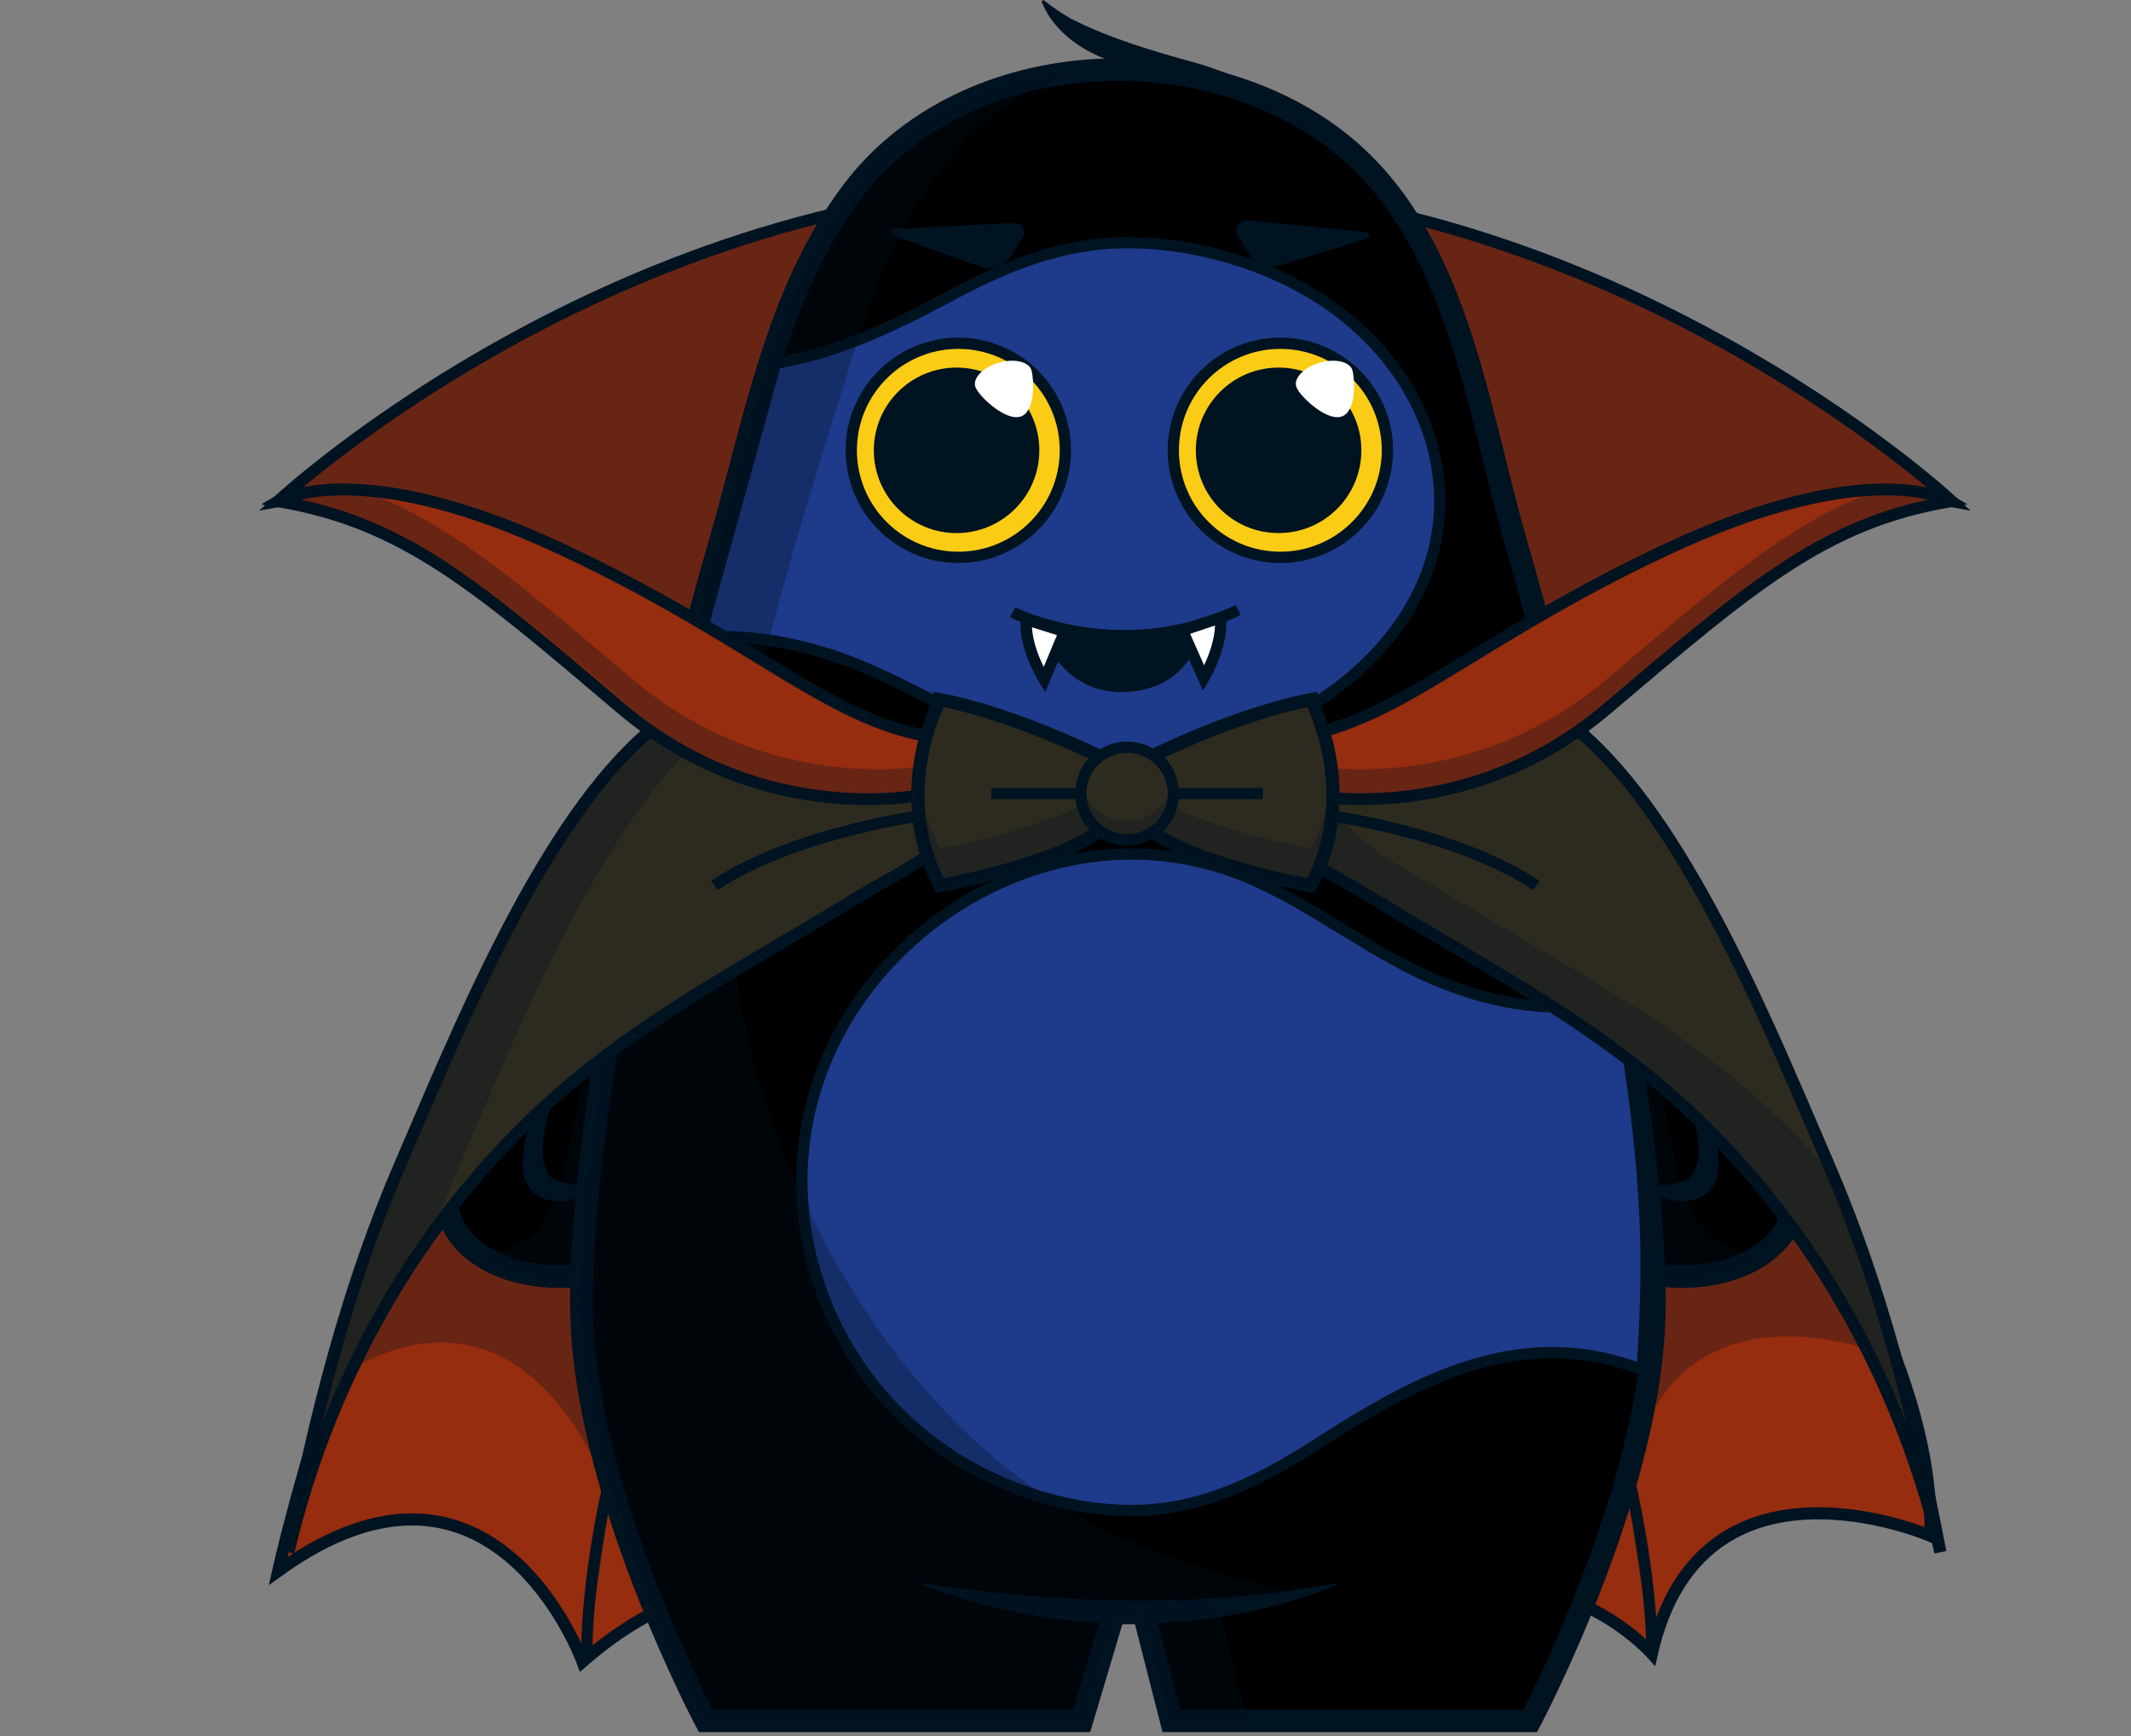 <?xml version="1.0" encoding="UTF-8"?>
<svg xmlns="http://www.w3.org/2000/svg" width="378" height="308" viewBox="0 0 378 308" fill="none">
  <rect x="0" y="0" width="378" height="308" fill="#808080" stroke="none"/>
  <g clip-path="url(#clip0_870_5563)">
    <path d="M129.22 143.43H267.15C267.15 143.43 344.16 218.47 342.41 272.47C342.41 272.47 301.76 254.95 293.01 293.35C293.01 293.35 269.15 266.64 240.78 294.38C240.78 294.38 189.74 268.74 166.7 299.01C166.7 299.01 139.67 262.99 103.33 294.8C103.33 294.8 87.54 251.12 49.35 278.71C49.35 278.71 66.11 202.85 95.8 178.33C125.49 153.81 129.24 143.44 129.24 143.44L129.22 143.43Z" fill="#962D0F" stroke="#001321" stroke-width="2.15" stroke-miterlimit="10"></path>
    <path opacity="0.3" d="M336.19 240.73C336.19 240.85 336.19 240.97 336.19 241.09C336.19 241.09 297.27 223.57 288.89 261.97C288.89 261.97 266.04 235.27 238.88 263C238.88 263 190 237.36 167.94 267.63C167.94 267.63 142.06 231.62 107.26 263.42C107.26 263.42 93.07 222.42 58.93 244.95C66.79 221.45 79.3 191.96 95.8 178.33C125.49 153.81 129.23 143.43 129.23 143.43H267.16C267.16 143.43 318.15 193.12 336.2 240.73H336.19Z" fill="#001321"></path>
    <path d="M293 293.35C293 293.35 293.43 278.91 287.28 255.38L293 293.35Z" fill="#2D2B1F"></path>
    <path d="M293 293.35C293 293.35 293.43 278.91 287.28 255.38" stroke="#001321" stroke-width="2" stroke-miterlimit="10"></path>
    <path d="M104.11 293.35C104.11 293.35 103.68 278.91 109.83 255.38L104.11 293.35Z" fill="#2D2B1F"></path>
    <path d="M104.11 293.35C104.11 293.35 103.68 278.91 109.83 255.38" stroke="#001321" stroke-width="2" stroke-miterlimit="10"></path>
    <path d="M226.04 146.85C226.04 146.85 252.2 140.08 273.45 120.45C294.7 100.82 321.68 90.13 330.67 88.92C339.66 87.71 346.2 88.92 346.2 88.92C346.2 88.92 283.13 30.12 197.76 32.71C112.4 30.11 49.32 88.92 49.32 88.92C49.32 88.92 55.86 87.72 64.85 88.92C73.84 90.12 100.82 100.82 122.07 120.45C143.32 140.08 169.48 146.85 169.48 146.85" fill="#962D0F"></path>
    <path d="M226.04 146.85C226.04 146.85 252.2 140.08 273.45 120.45C294.7 100.82 321.68 90.13 330.67 88.92C339.66 87.71 346.2 88.92 346.2 88.92C346.2 88.92 283.13 30.12 197.76 32.71C112.4 30.11 49.32 88.92 49.32 88.92C49.32 88.92 55.86 87.72 64.85 88.92C73.84 90.12 100.82 100.82 122.07 120.45C143.32 140.08 169.48 146.85 169.48 146.85" stroke="#001321" stroke-width="2.1" stroke-miterlimit="10"></path>
    <path opacity="0.3" d="M226.04 146.85C226.04 146.85 252.2 140.08 273.45 120.45C294.7 100.82 321.68 90.13 330.67 88.92C339.66 87.71 346.2 88.92 346.2 88.92C346.2 88.92 283.13 30.12 197.76 32.71C112.4 30.11 49.32 88.92 49.32 88.92C49.32 88.92 55.86 87.72 64.85 88.92C73.84 90.12 100.82 100.82 122.07 120.45C143.32 140.08 169.48 146.85 169.48 146.85" fill="#001321"></path>
    <path d="M275.15 119.34C285.44 142.99 295.92 166.68 309.61 188.6C313.96 195.57 318.81 202.94 318.57 211.16C318.49 214.08 317.7 217.05 315.91 219.36C311.14 225.51 301.6 227.25 294.31 226.23C283.45 224.71 280.63 217.5 278.75 207.72C276.29 194.9 273.58 182.12 269.72 169.64C264.52 152.8 258.74 137.81 265.9 120.48C266.47 119.1 267.14 117.69 268.33 116.79C270.99 114.78 273.58 117.28 275.16 119.34C275.15 119.34 275.15 119.31 275.14 119.3" fill="black"></path>
    <path d="M275.15 119.34C285.44 142.99 295.92 166.68 309.61 188.6C313.96 195.57 318.81 202.94 318.57 211.16C318.49 214.08 317.7 217.05 315.91 219.36C311.14 225.51 301.6 227.25 294.31 226.23C283.45 224.71 280.63 217.5 278.75 207.72C276.29 194.9 273.58 182.12 269.72 169.64C264.52 152.8 258.74 137.81 265.9 120.48C266.47 119.1 267.14 117.69 268.33 116.79C270.99 114.78 273.58 117.28 275.16 119.34C275.15 119.34 275.15 119.31 275.14 119.3" stroke="#001321" stroke-width="4" stroke-miterlimit="10"></path>
    <path opacity="0.3" d="M312.02 222.86C306.94 226.16 299.96 227.02 294.31 226.22C283.45 224.7 280.63 217.5 278.75 207.71C276.3 194.89 273.58 182.11 269.72 169.63C264.52 152.79 258.74 137.8 265.9 120.47C266.47 119.09 267.14 117.68 268.33 116.78C270.99 114.77 273.56 117.26 275.14 119.32C275.15 119.32 275.15 119.33 275.15 119.33C276.97 123.53 278.8 127.73 280.66 131.91C280.14 143.45 284.1 154.43 287.78 166.33C291.63 178.81 294.35 191.6 296.81 204.41C298.66 214.09 301.45 221.24 312.02 222.86Z" fill="#001321"></path>
    <path d="M296.99 186.96C300.77 192.72 306.14 201.75 304.52 208.93C302.8 214.45 295.9 213.84 292.27 210.93L292.38 210.54C293.15 210.41 293.87 210.4 294.57 210.32C296.18 210.16 298.59 209.9 299.62 208.98C302.91 205.52 300.58 199.29 299.52 195.15C298.73 192.45 297.71 189.79 296.64 187.16L296.99 186.96Z" fill="#001321"></path>
    <path d="M122.38 119.34C112.09 142.99 101.61 166.68 87.92 188.6C83.57 195.57 78.72 202.94 78.96 211.16C79.04 214.08 79.83 217.05 81.62 219.36C86.39 225.51 95.93 227.25 103.22 226.23C114.08 224.71 116.9 217.5 118.78 207.72C121.24 194.9 123.95 182.12 127.81 169.64C133.01 152.8 138.79 137.81 131.63 120.48C131.06 119.1 130.39 117.69 129.2 116.79C126.54 114.78 123.95 117.28 122.37 119.34C122.38 119.34 122.38 119.31 122.39 119.3" fill="black"></path>
    <path d="M122.38 119.34C112.09 142.99 101.61 166.68 87.92 188.6C83.57 195.57 78.72 202.94 78.96 211.16C79.04 214.08 79.83 217.05 81.62 219.36C86.39 225.51 95.93 227.25 103.22 226.23C114.08 224.71 116.9 217.5 118.78 207.72C121.24 194.9 123.95 182.12 127.81 169.64C133.01 152.8 138.79 137.81 131.63 120.48C131.06 119.1 130.39 117.69 129.2 116.79C126.54 114.78 123.95 117.28 122.37 119.34C122.38 119.34 122.38 119.31 122.39 119.3" stroke="#001321" stroke-width="4" stroke-miterlimit="10"></path>
    <path opacity="0.3" d="M85.52 222.86C90.6 226.16 97.58 227.02 103.23 226.22C114.09 224.7 116.91 217.5 118.79 207.71C121.24 194.89 123.96 182.11 127.82 169.63C133.02 152.79 138.8 137.8 131.64 120.47C131.07 119.09 130.4 117.68 129.21 116.78C126.55 114.77 123.98 117.26 122.4 119.32C122.39 119.32 122.39 119.33 122.39 119.33C120.57 123.53 118.74 127.73 116.88 131.91C117.4 143.45 113.44 154.43 109.76 166.33C105.91 178.81 103.19 191.6 100.73 204.41C98.88 214.09 96.09 221.24 85.52 222.86Z" fill="#001321"></path>
    <path d="M100.89 187.15C99.28 191.08 97.86 195.06 96.93 199.18C96.38 201.62 95.87 204.51 96.61 206.82C97.37 209.82 100.21 210.02 102.96 210.31C103.67 210.39 104.39 210.4 105.15 210.53L105.26 210.92C101.02 214.27 93.56 214.21 92.72 207.57C92.47 199.87 96.56 193.14 100.54 186.96L100.89 187.16V187.15Z" fill="#001321"></path>
    <path d="M207.76 305.3L202.88 286.18H197.59L191.89 305.3H125.17C125.17 305.3 104.42 266.24 103.2 234.51C103.16 233.55 103.14 232.56 103.14 231.53C103.13 231.19 103.13 230.84 103.13 230.49C103.13 228.8 103.17 227.02 103.24 225.18C103.4 220.75 103.76 215.91 104.28 210.76C106.98 183.98 114.06 148.85 121.3 119.98C123.43 111.52 125.56 103.6 127.61 96.58C133.79 75.42 137.61 51.95 151.22 33.95C170.41 8.58 211.15 5.91 236 24.06C258.48 40.48 261.79 71.84 268.99 96.58C270.98 103.42 273.06 111.11 275.14 119.34C282.43 148.32 289.6 183.75 292.32 210.73C293.06 218.04 293.47 224.72 293.47 230.49C293.47 230.84 293.47 231.19 293.46 231.53C293.46 232.56 293.44 233.55 293.4 234.51C292.18 266.24 271.43 305.3 271.43 305.3H207.76Z" fill="black" stroke="#001321" stroke-width="4" stroke-miterlimit="10"></path>
    <path d="M200.73 268C200.38 268 200.04 268 199.69 267.99C187.58 267.7 174.98 263.2 165.11 255.65C150.8 244.7 142.25 227.42 142.25 209.41C142.25 194.12 148.59 179.57 160.11 168.44C171.24 157.68 186.06 151.51 200.76 151.51C207.68 151.51 214.44 152.84 220.87 155.48C226.88 157.94 232.51 161.39 237.95 164.74C243.77 168.31 249.78 172.01 256.37 174.57C263.34 177.28 270.17 178.66 276.68 178.66C280.28 178.66 283.76 178.23 287.03 177.37C287.88 181.55 290.99 197.84 291.83 216.13C292.36 227.75 291.58 239.17 291.28 242.98C285.96 240.96 280.72 239.98 275.31 239.98C260.14 239.98 246.49 247.95 233.81 256.11C224.22 262.29 213.57 268 200.75 268H200.73Z" fill="#1E3A8A"></path>
    <path d="M200.75 152.52C207.54 152.52 214.17 153.83 220.48 156.41C226.41 158.84 232.01 162.27 237.41 165.59C243.27 169.19 249.32 172.9 255.99 175.5C263.07 178.26 270.03 179.65 276.66 179.65C279.97 179.65 283.19 179.29 286.24 178.58C287.29 183.94 290.04 199.19 290.81 216.17C291.29 226.61 290.7 236.9 290.36 241.59C285.38 239.85 280.32 238.98 275.29 238.98C259.84 238.98 246.05 247.03 233.25 255.27C223.78 261.36 213.29 267 200.73 267C200.39 267 200.05 267 199.71 266.99C187.81 266.7 175.42 262.28 165.71 254.85C151.64 244.09 143.24 227.1 143.24 209.41C143.24 194.4 149.47 180.1 160.8 169.16C171.75 158.58 186.31 152.51 200.75 152.51M200.75 150.52C169.85 150.52 141.24 176.78 141.24 209.41C141.24 227.73 149.94 245.31 164.49 256.44C174.39 264.01 187.17 268.68 199.66 268.99C200.02 268.99 200.37 269 200.72 269C213.24 269 223.94 263.63 234.32 256.95C247.48 248.47 260.7 240.98 275.28 240.98C280.69 240.98 286.28 242.01 292.13 244.41C292.13 244.41 293.46 230.49 292.8 216.09C291.82 194.6 287.77 176.12 287.77 176.12C284.15 177.18 280.41 177.66 276.65 177.66C269.88 177.66 263.04 176.11 256.71 173.64C244.04 168.71 233.73 159.68 221.23 154.56C214.47 151.79 207.55 150.52 200.74 150.52H200.75Z" fill="#001321"></path>
    <path d="M200.01 134.33C193.45 134.33 187.03 133.28 180.93 131.2C175.23 129.26 169.9 126.54 164.74 123.91C159.23 121.1 153.53 118.19 147.29 116.17C140.69 114.04 134.23 112.96 128.09 112.96C126.75 112.96 125.42 113.01 124.12 113.12L137.6 64.45C148.91 62.65 159.55 57.31 168.67 52.43C177.78 47.56 187.88 43.06 200.03 43.06C200.36 43.06 200.69 43.06 201.03 43.07C212.52 43.3 224.47 46.85 233.83 52.79C247.33 61.37 255.4 74.89 255.4 88.97C255.4 100.91 249.42 112.28 238.56 121C228.01 129.47 213.96 134.33 200.02 134.33H200.01Z" fill="#1E3A8A"></path>
    <path d="M200.03 44.05C200.35 44.05 200.68 44.05 201.01 44.05C212.32 44.28 224.09 47.77 233.3 53.62C246.51 62.01 254.4 75.22 254.4 88.95C254.4 100.58 248.55 111.68 237.94 120.2C227.57 128.53 213.75 133.31 200.02 133.31C193.56 133.31 187.25 132.28 181.25 130.24C175.62 128.32 170.32 125.62 165.19 123.01C159.64 120.18 153.91 117.25 147.6 115.21C140.9 113.05 134.33 111.95 128.09 111.95C127.21 111.95 126.33 111.97 125.46 112.02L138.39 65.32C149.61 63.4 160.12 58.13 169.14 53.3C178.13 48.49 188.1 44.05 200.03 44.05ZM200.03 42.05C188.17 42.05 178.04 46.28 168.2 51.54C158 57 147.77 61.94 136.81 63.55L122.77 114.25C124.53 114.05 126.31 113.96 128.09 113.96C134.5 113.96 140.98 115.18 146.99 117.12C158.99 121 168.76 128.11 180.61 132.14C187.01 134.32 193.57 135.32 200.02 135.32C229.3 135.32 256.4 114.65 256.4 88.96C256.4 74.54 248.16 60.7 234.37 51.94C224.99 45.98 212.89 42.3 201.05 42.06C200.71 42.06 200.37 42.05 200.03 42.05Z" fill="#001321"></path>
    <path d="M228.76 19.67C223.38 16.81 217.67 14.87 211.71 13.8C205.78 12.49 199.2 12.2 193.61 9.36C189.82 7.42 186.28 4.29 184.75 0.24L185.08 0.01C186.75 1.3 188.35 2.4 190.03 3.35C196.95 6.86 204.84 9.17 212.35 11.22C218.28 12.95 224.04 15.67 228.98 19.34L228.77 19.68L228.76 19.67Z" fill="#001321"></path>
    <path d="M238 280.8C215.48 290.67 185.43 290.17 162.81 280.8C169.13 281.76 175.39 282.52 181.66 283.08C193.39 284.12 205.13 284.28 216.87 283.48C218.37 283.34 222.36 282.97 223.9 282.83C228.48 282.3 233.46 281.47 238.01 280.8H238Z" fill="#001321"></path>
    <path d="M169.99 98.88C180.478 98.88 188.98 90.378 188.98 79.89C188.98 69.402 180.478 60.9 169.99 60.9C159.502 60.9 151 69.402 151 79.89C151 90.378 159.502 98.88 169.99 98.88Z" fill="#FACC15" stroke="#001321" stroke-width="2" stroke-miterlimit="10"></path>
    <path d="M169.68 94.576C177.788 94.576 184.36 88.003 184.36 79.896C184.36 71.788 177.788 65.216 169.68 65.216C161.572 65.216 155 71.788 155 79.896C155 88.003 161.572 94.576 169.68 94.576Z" fill="#001321"></path>
    <path d="M182.97 65.716C183.41 67.256 183.72 73.136 180.97 73.926C178.22 74.716 173.43 70.116 172.99 68.566C172.55 67.026 174.43 65.136 177.18 64.346C179.93 63.556 182.53 64.166 182.97 65.706V65.716Z" fill="white"></path>
    <path d="M227.11 98.88C237.598 98.88 246.1 90.378 246.1 79.89C246.1 69.402 237.598 60.9 227.11 60.9C216.622 60.9 208.12 69.402 208.12 79.89C208.12 90.378 216.622 98.88 227.11 98.88Z" fill="#FACC15" stroke="#001321" stroke-width="2" stroke-miterlimit="10"></path>
    <path d="M226.8 94.576C234.908 94.576 241.48 88.003 241.48 79.896C241.48 71.788 234.908 65.216 226.8 65.216C218.693 65.216 212.12 71.788 212.12 79.896C212.12 88.003 218.693 94.576 226.8 94.576Z" fill="#001321"></path>
    <path d="M242.48 42.33L227.11 47.05C224.89 47.73 222.57 46.9 221.48 45.03L219.47 41.58C218.8 40.43 219.85 38.96 221.23 39.09L242.43 41.16C243.1 41.23 243.14 42.13 242.48 42.33Z" fill="#001321"></path>
    <path d="M158.44 41.78L173.56 47.22C175.75 48.01 178.1 47.28 179.28 45.47L181.45 42.12C182.17 41.01 181.2 39.48 179.81 39.55L158.54 40.61C157.87 40.64 157.79 41.54 158.43 41.78H158.44Z" fill="#001321"></path>
    <path opacity="0.3" d="M221.19 305.3H207.77L206.78 301.42L202.88 286.18L216.42 285.94L221.19 305.3Z" fill="#001321"></path>
    <path opacity="0.3" d="M169.86 252.68C151.41 234.13 138.51 209.1 132.61 184.09C126.33 157.46 131.73 129.75 138.98 103.9C143.06 89.35 147.63 74.62 152.21 60.15C158.5 40.28 168.73 20.97 189.11 12.98C174.3 14.99 160.33 21.91 151.22 33.95C137.61 51.95 133.79 75.43 127.61 96.58C125.56 103.6 123.43 111.52 121.3 119.98C114.06 148.85 106.98 183.98 104.28 210.76C103.76 215.91 103.4 220.75 103.24 225.18C103.17 227.02 103.13 228.8 103.13 230.49C103.13 230.84 103.13 231.19 103.14 231.53C103.14 232.56 103.16 233.55 103.2 234.51C104.42 266.24 125.17 305.3 125.17 305.3H140.34H191.89L197.59 286.18C197.59 286.18 232.65 282.3 232.66 282.3C227.49 282.87 220.48 280.2 215.63 278.85C198.22 273.98 182.64 265.54 169.86 252.68Z" fill="#001321"></path>
    <path d="M179.63 108.63C179.63 108.63 198.4 118.26 219.64 108.23" stroke="#001321" stroke-width="2" stroke-miterlimit="10"></path>
    <path d="M185.29 110.76C185.29 110.76 188.38 122.37 199.77 121.77C211.16 121.17 212.18 111.03 212.18 111.03C212.18 111.03 200.77 115.22 185.29 110.76Z" fill="#001321" stroke="#001321" stroke-width="2" stroke-miterlimit="10"></path>
    <path d="M209.75 111.85L216.5 109.59C216.82 113.76 214.77 118.09 213.5 120.34L209.75 111.85Z" fill="white"></path>
    <path d="M215.53 110.97C215.42 113.54 214.49 116.1 213.58 118.03L211.11 112.45L215.53 110.97ZM217.34 108.26L208.4 111.26L213.36 122.49C213.36 122.49 218.62 115.04 217.34 108.27V108.26Z" fill="#001321"></path>
    <path d="M185.25 120.62C183.93 118.4 181.8 114.11 182.04 109.93L188.84 112.06L185.26 120.62H185.25Z" fill="white"></path>
    <path d="M183.04 111.29L187.49 112.68L185.14 118.31C184.19 116.4 183.21 113.86 183.05 111.29M181.17 108.61C180.02 115.41 185.43 122.75 185.43 122.75L190.17 111.43L181.17 108.61Z" fill="#001321"></path>
    <path d="M166.6 150.32C162.07 153.81 156.12 156.74 151.94 159.32C135.92 169.17 119.03 178.02 104.43 189.62C76.66 211.68 58.79 242.78 51.15 275.37C55.65 251.94 61.47 228.6 71.06 206.43C80.65 184.26 95.06 148.19 113.56 131.18C122.79 122.69 132.68 135.57 145.41 132.4C152.41 130.66 160.36 130.45 166.47 133.98C172.27 137.33 175.17 139.17 171.84 144.82C170.67 146.8 168.8 148.63 166.6 150.33V150.32Z" fill="#2D2B1F" stroke="#001321" stroke-width="2.15" stroke-miterlimit="10"></path>
    <path opacity="0.3" d="M126.73 129.32C125.86 129.77 125 130.37 124.14 131.16C105.64 148.17 91.23 184.24 81.64 206.41C79.87 210.51 78.23 214.64 76.7 218.81C64.38 235.94 55.84 255.37 51.16 275.37C55.66 251.93 61.48 228.59 71.07 206.43C80.66 184.26 95.07 148.18 113.57 131.17C117.76 127.33 122.07 127.87 126.73 129.32Z" fill="#001321"></path>
    <path d="M164.87 140.79C164.87 140.79 136.02 147.58 110.25 125.72C84.48 103.86 71.63 92.69 49.33 88.93C49.33 88.93 63.54 80.48 99.84 97.53C136.14 114.58 149.11 130.27 169.74 131.16C190.37 132.05 164.86 140.79 164.86 140.79H164.87Z" fill="#962D0F" stroke="#001321" stroke-width="2.1" stroke-miterlimit="10"></path>
    <path d="M228.74 150.32C233.27 153.81 239.22 156.74 243.4 159.32C259.42 169.17 276.31 178.02 290.91 189.62C318.68 211.68 336.55 242.78 344.19 275.37C339.69 251.94 333.87 228.6 324.28 206.43C314.69 184.26 300.28 148.19 281.78 131.18C272.55 122.69 262.66 135.57 249.93 132.4C242.93 130.66 234.98 130.45 228.87 133.98C223.07 137.33 220.17 139.17 223.5 144.82C224.67 146.8 226.54 148.63 228.74 150.33V150.32Z" fill="#2D2B1F" stroke="#001321" stroke-width="2.15" stroke-miterlimit="10"></path>
    <path opacity="0.3" d="M344.19 275.37C336.56 242.78 318.69 211.68 290.92 189.62C276.32 178.02 259.43 169.18 243.41 159.32C239.23 156.75 233.28 153.81 228.75 150.32C226.54 148.63 224.67 146.8 223.5 144.81C220.18 139.16 223.08 137.32 228.87 133.97C234.49 130.73 241.66 130.65 248.21 132.01C246.53 132.46 244.92 133.1 243.42 133.97C237.62 137.32 234.72 139.17 238.05 144.81C239.22 146.8 241.09 148.63 243.29 150.33C247.82 153.82 253.77 156.75 257.95 159.32C273.97 169.18 290.87 178.03 305.46 189.62C312.74 195.4 319.34 201.81 325.25 208.7C334.27 230.18 339.84 252.73 344.19 275.37Z" fill="#001321"></path>
    <path d="M230.47 140.79C230.47 140.79 259.32 147.58 285.09 125.72C310.86 103.86 323.71 92.69 346.01 88.93C346.01 88.93 331.8 80.48 295.5 97.53C259.2 114.58 246.23 130.27 225.6 131.16C204.97 132.05 230.48 140.79 230.48 140.79H230.47Z" fill="#962D0F" stroke="#001321" stroke-width="2.1" stroke-miterlimit="10"></path>
    <path opacity="0.3" d="M346.01 88.93C323.72 92.68 310.87 103.85 285.1 125.72C259.33 147.58 230.48 140.79 230.48 140.79C230.48 140.79 209.15 133.48 221.27 131.55C225.09 133.63 230.48 135.48 230.48 135.48C230.48 135.48 259.33 142.27 285.1 120.41C305.65 102.97 317.98 92.34 333.44 86.85C342.19 86.65 346.01 88.93 346.01 88.93Z" fill="#001321"></path>
    <path opacity="0.3" d="M51.16 88.93C73.45 92.68 86.3 103.85 112.07 125.72C137.84 147.58 166.69 140.79 166.69 140.79C166.69 140.79 188.02 133.48 175.9 131.55C172.08 133.63 166.69 135.48 166.69 135.48C166.69 135.48 137.84 142.27 112.07 120.41C91.52 102.97 79.19 92.34 63.73 86.85C54.98 86.65 51.16 88.93 51.16 88.93Z" fill="#001321"></path>
    <path d="M232.53 124.15C232.53 124.15 241.37 140.47 232.53 157.12C232.53 157.12 210.72 153.29 203.01 146.46V134.8C203.01 134.8 218.62 126.81 232.53 124.14V124.15Z" fill="#2D2B1F" stroke="#001321" stroke-width="2.35" stroke-miterlimit="10"></path>
    <path d="M166.74 124.15C166.74 124.15 157.9 140.47 166.74 157.12C166.74 157.12 188.55 153.29 196.26 146.46V134.8C196.26 134.8 180.65 126.81 166.74 124.14V124.15Z" fill="#2D2B1F" stroke="#001321" stroke-width="2.35" stroke-miterlimit="10"></path>
    <path opacity="0.3" d="M232.53 157.12C232.53 157.12 210.72 153.29 203.01 146.47V139.87C210.72 146.69 232.53 150.52 232.53 150.52C234.84 146.18 235.94 141.86 236.31 137.84C236.81 143.47 236.17 150.27 232.53 157.12Z" fill="#001321"></path>
    <path opacity="0.3" d="M196.27 139.87V146.47C188.56 153.29 166.75 157.12 166.75 157.12C163.11 150.27 162.47 143.47 162.97 137.84C163.34 141.86 164.44 146.18 166.75 150.52C166.75 150.52 188.56 146.69 196.27 139.87Z" fill="#001321"></path>
    <path d="M199.92 149.01C204.46 149.01 208.14 145.33 208.14 140.79C208.14 136.25 204.46 132.57 199.92 132.57C195.38 132.57 191.7 136.25 191.7 140.79C191.7 145.33 195.38 149.01 199.92 149.01Z" fill="#2D2B1F" stroke="#001321" stroke-width="2" stroke-miterlimit="10"></path>
    <path opacity="0.3" d="M208.14 140.79C208.14 145.33 204.46 149.01 199.93 149.01C195.4 149.01 191.71 145.33 191.71 140.79C191.71 140.22 191.77 139.65 191.89 139.11C192.66 142.84 195.97 145.64 199.93 145.64C203.89 145.64 207.19 142.84 207.96 139.11C208.08 139.65 208.14 140.22 208.14 140.79Z" fill="#001321"></path>
    <path d="M208.14 140.79H223.98" stroke="#001321" stroke-width="2" stroke-miterlimit="10"></path>
    <path d="M175.86 140.79H191.7" stroke="#001321" stroke-width="2" stroke-miterlimit="10"></path>
    <path d="M236.45 144.81C236.45 144.81 258.87 147.91 272.53 157.12L236.45 144.81Z" fill="#2D2B1F"></path>
    <path d="M236.45 144.81C236.45 144.81 258.87 147.91 272.53 157.12" stroke="#001321" stroke-width="2" stroke-miterlimit="10"></path>
    <path d="M162.8 144.81C162.8 144.81 140.38 147.91 126.72 157.12L162.8 144.81Z" fill="#2D2B1F"></path>
    <path d="M162.8 144.81C162.8 144.81 140.38 147.91 126.72 157.12" stroke="#001321" stroke-width="2" stroke-miterlimit="10"></path>
    <path d="M239.9 65.716C240.34 67.256 240.65 73.136 237.9 73.926C235.15 74.716 230.36 70.116 229.92 68.566C229.48 67.026 231.36 65.136 234.11 64.346C236.86 63.556 239.46 64.166 239.9 65.706V65.716Z" fill="white"></path>
  </g>
  <defs>
    <clipPath id="clip0_870_5563">
      <rect width="377.95" height="307.34" fill="white"></rect>
    </clipPath>
  </defs>
</svg>
